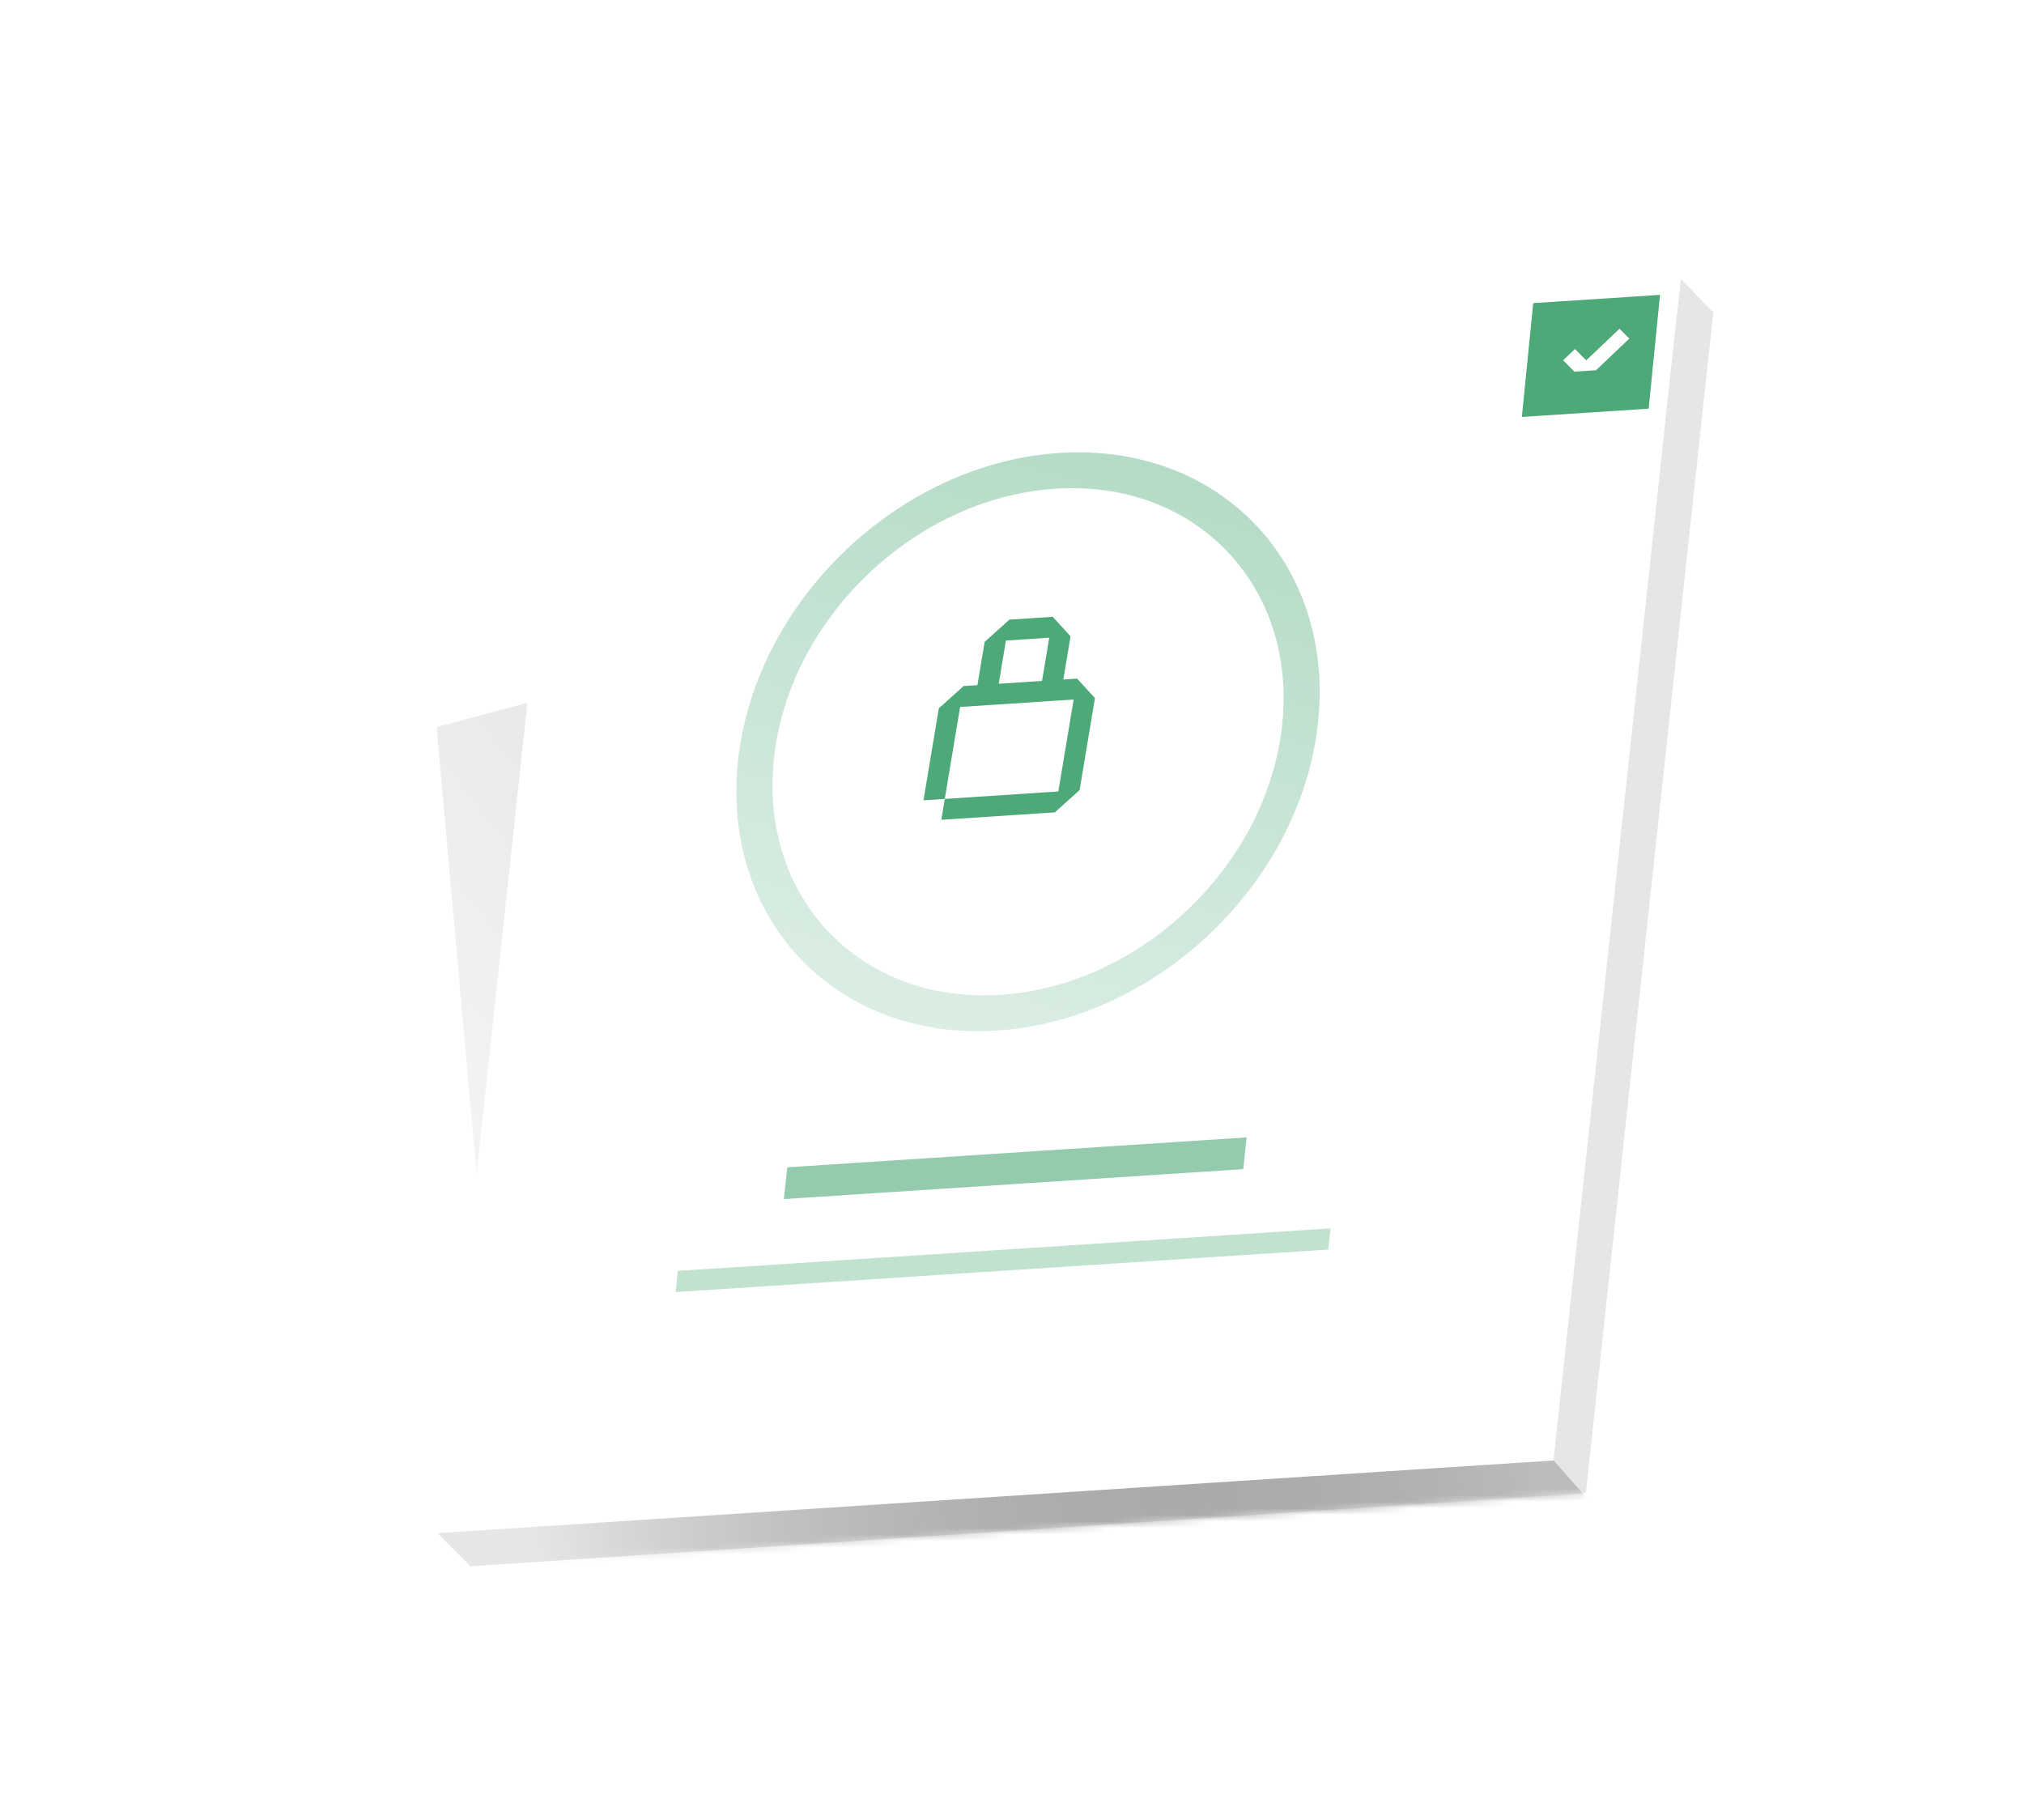 <svg width="308" height="277" viewBox="0 0 308 277" fill="none" xmlns="http://www.w3.org/2000/svg">
<g opacity="0.3" filter="url(#filter0_f_965_26605)">
<rect width="171.39" height="99.869" transform="matrix(-0.966 0.259 -0.089 -0.996 240.895 165.723)" fill="url(#paint0_linear_965_26605)"/>
</g>
<path fill-rule="evenodd" clip-rule="evenodd" d="M255.193 47.729L91.007 58.49L72.305 231.779L69.194 231.779L66.692 233.447L71.697 238.452L71.783 238.326L241.326 227.214L260.736 47.366L260.529 47.379L255.81 42.455L255.193 47.729Z" fill="#E6E6E6"/>
<mask id="mask0_965_26605" style="mask-type:alpha" maskUnits="userSpaceOnUse" x="71" y="47" width="190" height="192">
<path d="M91.007 58.5L260.735 47.375L241.325 227.224L71.596 238.348L91.007 58.5Z" fill="#E6E6E6"/>
</mask>
<g mask="url(#mask0_965_26605)">
<path d="M243.829 230.643L229.056 213.887L58.402 230.643L60.607 244.313L243.829 230.643Z" fill="url(#paint1_linear_965_26605)"/>
</g>
<rect width="170.093" height="180.893" transform="matrix(0.998 -0.065 -0.107 0.994 86.003 53.492)" fill="url(#paint2_linear_965_26605)"/>
<line opacity="0.6" x1="2.431" y1="-2.431" x2="67.615" y2="-2.431" transform="matrix(0.998 -0.065 -0.107 0.994 119.284 182.465)" stroke="#4DA977" stroke-width="4.862" stroke-linecap="square"/>
<line opacity="0.6" x1="1.621" y1="-1.621" x2="97.896" y2="-1.621" transform="matrix(0.998 -0.065 -0.107 0.994 102.811 196.617)" stroke="#99CEB1" stroke-width="3.241" stroke-linecap="square"/>
<circle r="41.478" transform="matrix(0.998 -0.065 -0.107 0.994 156.44 112.878)" stroke="url(#paint3_linear_965_26605)" stroke-width="5.472"/>
<path d="M163.914 103.268L161.811 103.405L162.909 96.826L160.199 93.861L153.606 94.293L149.837 97.683L148.739 104.262L146.636 104.4L142.867 107.79L140.532 121.784L143.772 121.572L146.106 107.578L163.384 106.446L161.05 120.44L143.772 121.572L143.242 124.75L160.52 123.618L164.289 120.227L166.623 106.233L163.914 103.268ZM158.572 103.618L151.979 104.05L153.076 97.471L159.669 97.039L158.572 103.618Z" fill="#4DA977"/>
<rect width="19.336" height="17.403" transform="matrix(0.998 -0.065 -0.099 0.995 233.313 46.129)" fill="#4DA977"/>
<path d="M241.383 54.834L239.671 53.107L237.861 54.825L239.573 56.552L242.873 56.336L247.941 51.525L246.452 50.023L241.383 54.834Z" fill="white"/>
<defs>
<filter id="filter0_f_965_26605" x="0.339" y="0.101" width="306.701" height="276.126" filterUnits="userSpaceOnUse" color-interpolation-filters="sRGB">
<feFlood flood-opacity="0" result="BackgroundImageFix"/>
<feBlend mode="normal" in="SourceGraphic" in2="BackgroundImageFix" result="shape"/>
<feGaussianBlur stdDeviation="33.073" result="effect1_foregroundBlur_965_26605"/>
</filter>
<linearGradient id="paint0_linear_965_26605" x1="-157.914" y1="21.788" x2="123.309" y2="-143.413" gradientUnits="userSpaceOnUse">
<stop/>
<stop offset="1" stop-opacity="0"/>
</linearGradient>
<linearGradient id="paint1_linear_965_26605" x1="234.348" y1="221.824" x2="81.553" y2="234.171" gradientUnits="userSpaceOnUse">
<stop stop-color="#BCBCBC"/>
<stop offset="1" stop-color="#2F2F2F" stop-opacity="0"/>
</linearGradient>
<linearGradient id="paint2_linear_965_26605" x1="11.849" y1="-2.45" x2="191.869" y2="141.143" gradientUnits="userSpaceOnUse">
<stop stop-color="white"/>
<stop offset="1" stop-color="white"/>
</linearGradient>
<linearGradient id="paint3_linear_965_26605" x1="92.816" y1="-80.546" x2="15.936" y2="138.415" gradientUnits="userSpaceOnUse">
<stop stop-color="#99CEB1"/>
<stop offset="1" stop-color="#99CEB1" stop-opacity="0"/>
</linearGradient>
</defs>
</svg>
